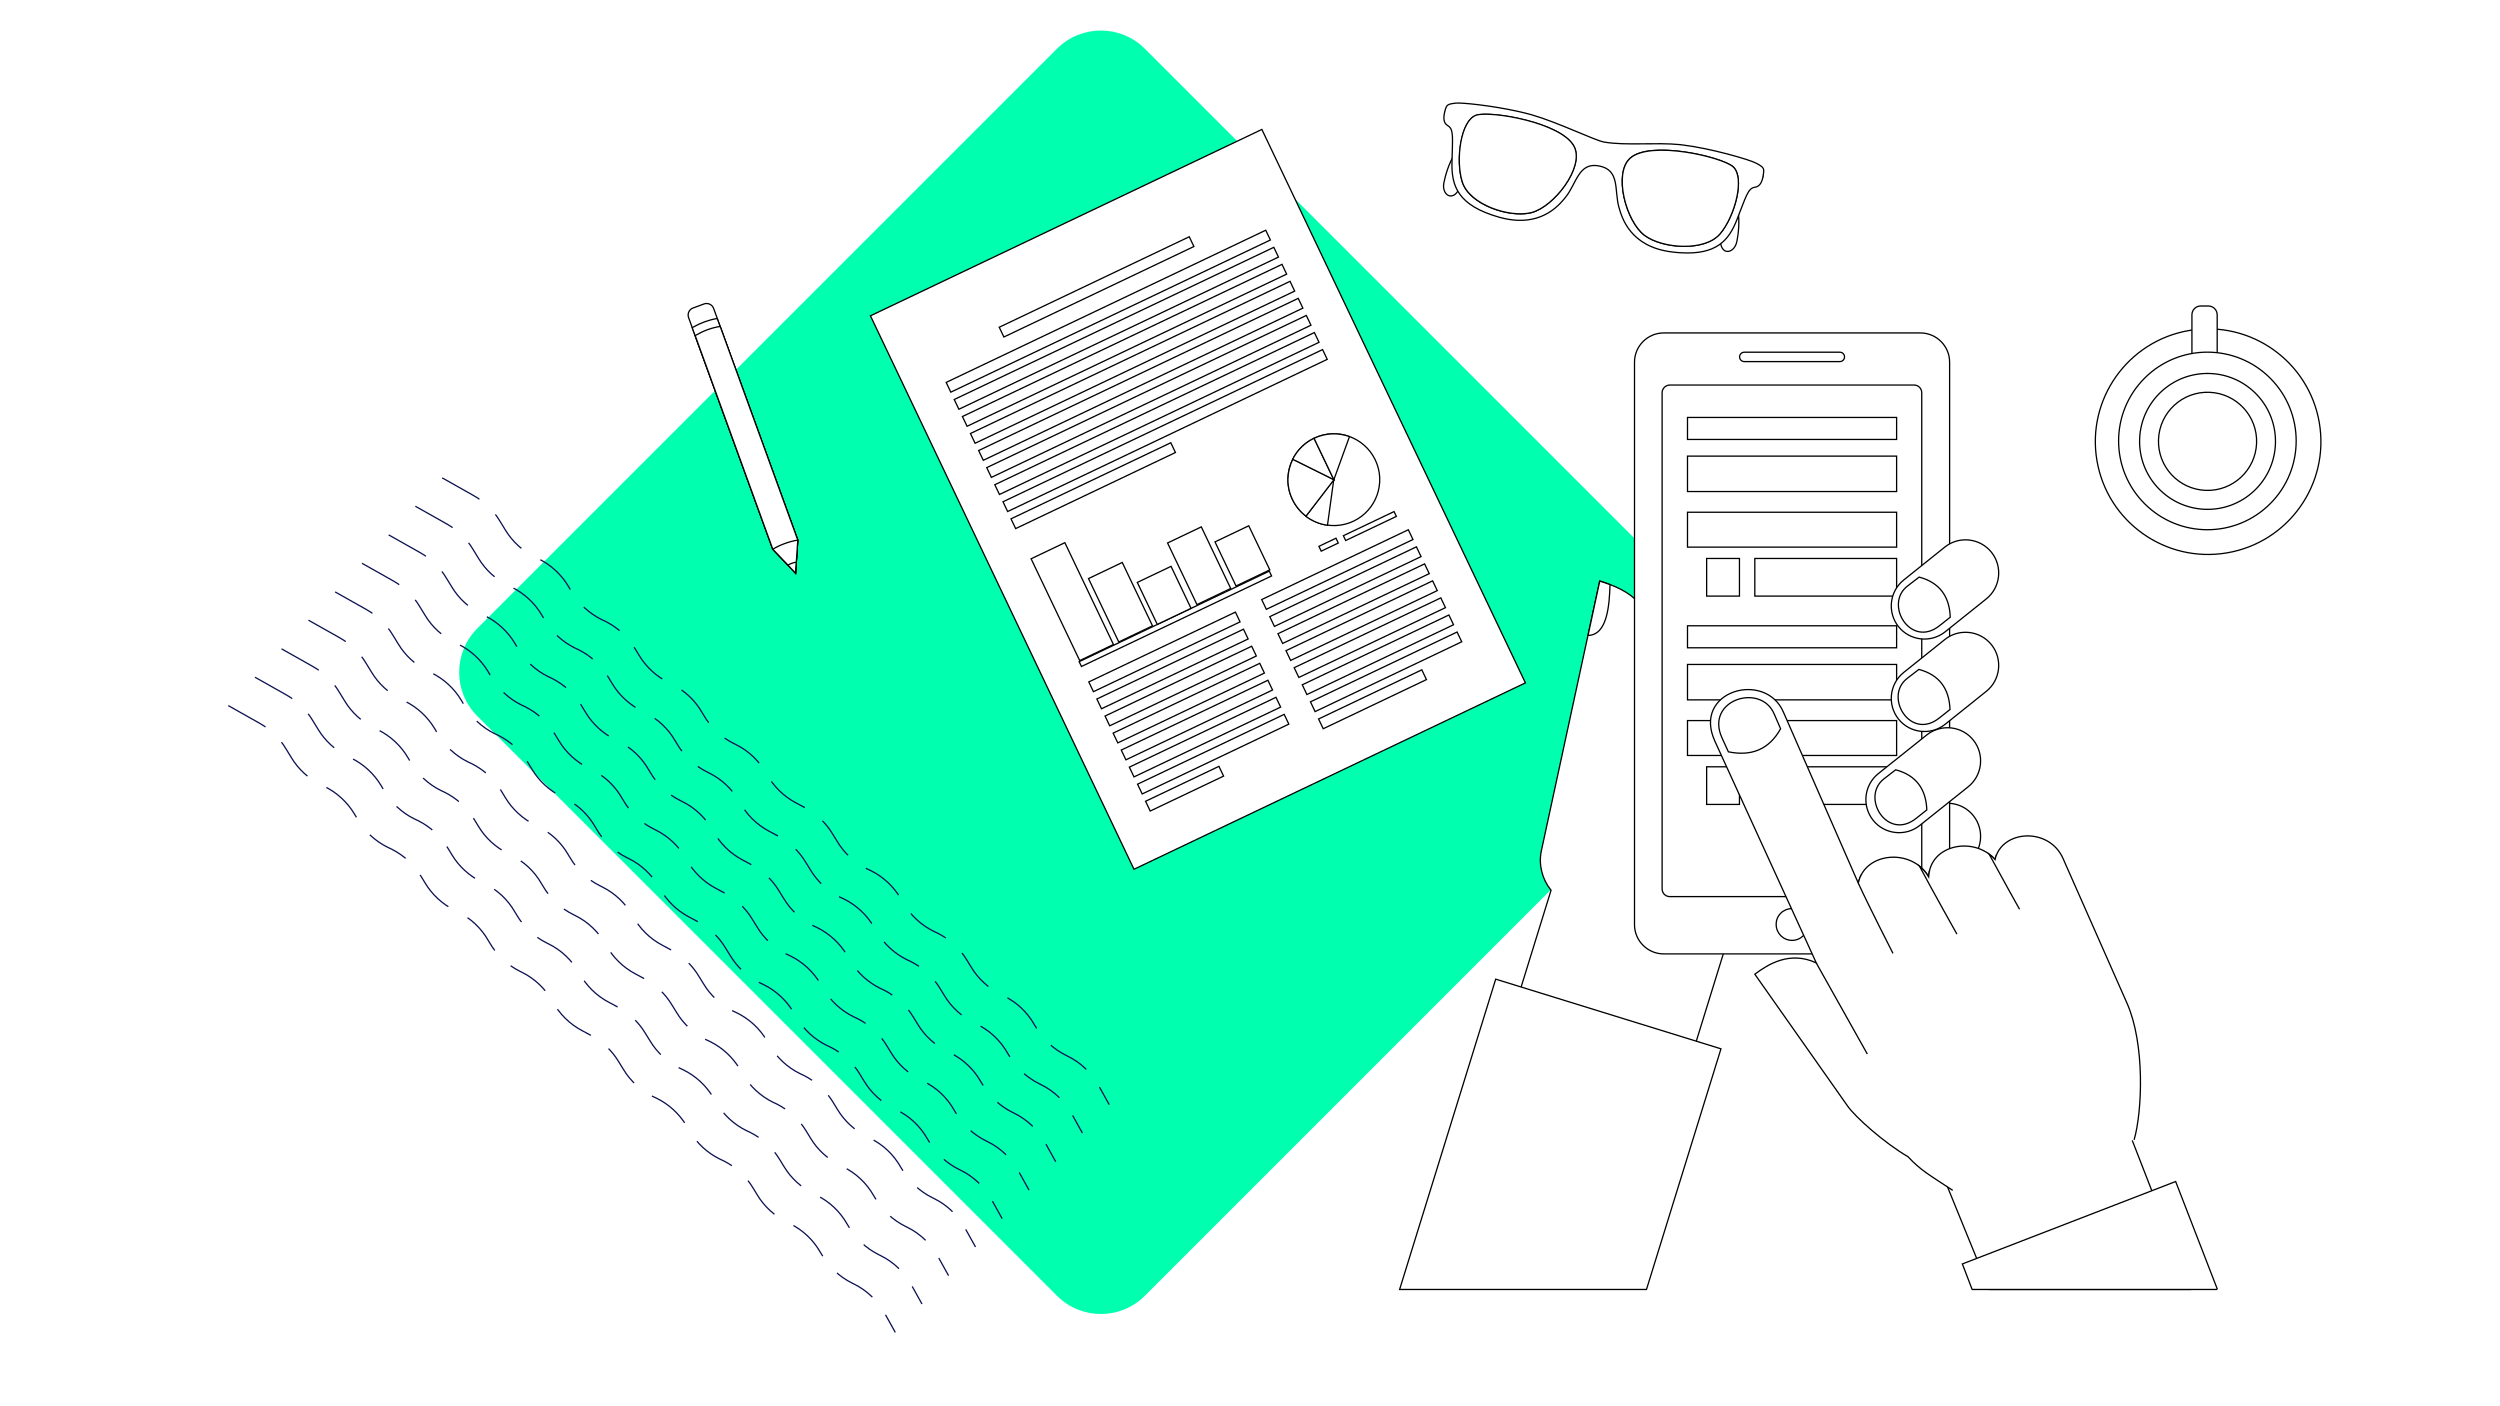 <?xml version="1.0" encoding="utf-8"?>
<!-- Generator: Adobe Illustrator 23.0.1, SVG Export Plug-In . SVG Version: 6.00 Build 0)  -->
<svg version="1.1" id="Layer_1" xmlns="http://www.w3.org/2000/svg" xmlns:xlink="http://www.w3.org/1999/xlink" x="0px" y="0px"
	 viewBox="0 0 1920 1080" style="enable-background:new 0 0 1920 1080;" xml:space="preserve">
<style type="text/css">
	.st0{fill:#FFFFFF;}
	.st1{fill:#00FFAF;}
	.st2{fill:none;stroke:#0C1151;stroke-miterlimit:10;stroke-dasharray:33,17;}
	.st3{fill-rule:evenodd;clip-rule:evenodd;fill:#FFFFFF;stroke:#000000;stroke-miterlimit:10;}
</style>
<rect x="-5.5" y="-8.6" class="st0" width="1931.3" height="1088.9"/>
<g>
	<path class="st1" d="M811.8,995.2L366.6,550c-18.6-18.6-18.6-48.8,0-67.4L811.8,37.4c18.6-18.6,48.8-18.6,67.4,0l445.2,445.2
		c18.6,18.6,18.6,48.8,0,67.4L879.2,995.2C860.6,1013.8,830.4,1013.8,811.8,995.2z"/>
	<g>
		<path class="st2" d="M339.6,367l24.3,13.7c8.1,4.6,15.1,11.2,19.9,19.3l4.3,7c5.4,9,13.3,16.1,22.6,20.8l3,1.4
			c9.5,4.7,17.5,12.1,22.9,21.2l2.5,4.2c5.4,9.1,13.4,16.5,22.9,21.2l3,1.4c9.3,4.7,17.3,11.9,22.6,20.8l3.3,5.4
			c5.4,9,13.4,16.2,22.6,20.8l2.5,1.3c9.8,4.8,17.9,12.4,23.3,21.9l1.1,1.8c5.4,9.4,13.6,17.1,23.3,21.9l1.4,0.7
			c10,4.9,18.3,12.9,23.8,22.8l0,0c5.2,9.3,12.9,17,22.4,22l6.7,3.6c8.7,4.6,16.1,11.5,21.2,19.9l3.9,6.3c5.4,9,13.3,16.1,22.6,20.8
			l3,1.4c9.5,4.7,17.5,12.1,22.9,21.2l2.5,4.2c5.4,9.1,13.4,16.5,22.9,21.2l3,1.4c9.3,4.7,17.3,11.9,22.6,20.8l3.3,5.4
			c5.4,9,13.4,16.2,22.6,20.8l2.5,1.3c9.8,4.8,17.9,12.4,23.3,21.9l1.1,1.8c5.4,9.4,13.6,17.1,23.3,21.9l1.4,0.7
			c10,4.9,18.3,12.9,23.8,22.8l8,14.4"/>
		<path class="st2" d="M319,388.8l24.3,13.7c8.1,4.6,15.1,11.2,19.9,19.3l4.3,7c5.4,9,13.3,16.1,22.6,20.8l3,1.4
			c9.5,4.7,17.5,12.1,22.9,21.2l2.5,4.2c5.4,9.1,13.4,16.5,22.9,21.2l3,1.4c9.3,4.7,17.3,11.9,22.6,20.8l3.3,5.4
			c5.4,9,13.4,16.2,22.6,20.8l2.5,1.3c9.8,4.8,17.9,12.4,23.3,21.9l1.1,1.8c5.4,9.4,13.6,17.1,23.3,21.9l1.4,0.7
			c10,4.9,18.3,12.9,23.8,22.8l0,0c5.2,9.3,12.9,17,22.4,22l6.7,3.6c8.7,4.6,16.1,11.5,21.2,19.9l3.9,6.3c5.4,9,13.3,16.1,22.6,20.8
			l3,1.4c9.5,4.7,17.5,12.1,22.9,21.2l2.5,4.2c5.4,9.1,13.4,16.5,22.9,21.2l3,1.4c9.3,4.7,17.3,11.9,22.6,20.8l3.3,5.4
			c5.4,9,13.4,16.2,22.6,20.8l2.5,1.3c9.8,4.8,17.9,12.4,23.3,21.9l1.1,1.8c5.4,9.4,13.6,17.1,23.3,21.9l1.4,0.7
			c10,4.9,18.3,12.9,23.8,22.8l8,14.4"/>
		<path class="st2" d="M298.5,410.8l24.3,13.7c8.1,4.6,15.1,11.2,19.9,19.3l4.3,7c5.4,9,13.3,16.1,22.6,20.8l3,1.4
			c9.5,4.7,17.5,12.1,22.9,21.2l2.5,4.2c5.4,9.1,13.4,16.5,22.9,21.2l3,1.4c9.3,4.7,17.3,11.9,22.6,20.8l3.3,5.4
			c5.4,9,13.4,16.2,22.6,20.8l2.5,1.3c9.8,4.8,17.9,12.4,23.3,21.9l1.1,1.8c5.4,9.4,13.6,17.1,23.3,21.9l1.4,0.7
			c10,4.9,18.3,12.9,23.8,22.8l0,0c5.2,9.3,12.9,17,22.4,22l6.7,3.6c8.7,4.6,16.1,11.5,21.2,19.9l3.9,6.3c5.4,9,13.3,16.1,22.6,20.8
			l3,1.4c9.5,4.7,17.5,12.1,22.9,21.2l2.5,4.2c5.4,9.1,13.4,16.5,22.9,21.2l3,1.4c9.3,4.7,17.3,11.9,22.6,20.8l3.3,5.4
			c5.4,9,13.4,16.2,22.6,20.8l2.5,1.3c9.8,4.8,17.9,12.4,23.3,21.9l1.1,1.8c5.4,9.4,13.6,17.1,23.3,21.9l1.4,0.7
			c10,4.9,18.3,12.9,23.8,22.8l8,14.4"/>
		<path class="st2" d="M278,432.6l24.3,13.7c8.1,4.6,15.1,11.2,19.9,19.3l4.3,7c5.4,9,13.3,16.1,22.6,20.8l3,1.4
			c9.5,4.7,17.5,12.1,22.9,21.2l2.5,4.2c5.4,9.1,13.4,16.5,22.9,21.2l3,1.4c9.3,4.7,17.3,11.9,22.6,20.8l3.3,5.4
			c5.4,9,13.4,16.2,22.6,20.8l2.5,1.3c9.8,4.8,17.9,12.4,23.3,21.9l1.1,1.8c5.4,9.4,13.6,17.1,23.3,21.9l1.4,0.7
			c10,4.9,18.3,12.9,23.8,22.8l0,0c5.2,9.3,12.9,17,22.4,22l6.7,3.6c8.7,4.6,16.1,11.5,21.2,19.9l3.9,6.3c5.4,9,13.3,16.1,22.6,20.8
			l3,1.4c9.5,4.7,17.5,12.1,22.9,21.2l2.5,4.2c5.4,9.1,13.4,16.5,22.9,21.2l3,1.4c9.3,4.7,17.3,11.9,22.6,20.8l3.3,5.4
			c5.4,9,13.4,16.2,22.6,20.8l2.5,1.3c9.8,4.8,17.9,12.4,23.3,21.9l1.1,1.8c5.4,9.4,13.6,17.1,23.3,21.9l1.4,0.7
			c10,4.9,18.3,12.9,23.8,22.8l8,14.4"/>
		<path class="st2" d="M257.4,454.6l24.3,13.7c8.1,4.6,15.1,11.2,19.9,19.3l4.3,7c5.4,9,13.3,16.1,22.6,20.8l3,1.4
			c9.5,4.7,17.5,12.1,22.9,21.2l2.5,4.2c5.4,9.1,13.4,16.5,22.9,21.2l3,1.4c9.3,4.7,17.3,11.9,22.6,20.8l3.3,5.4
			c5.4,9,13.4,16.2,22.6,20.8l2.5,1.3c9.8,4.8,17.9,12.4,23.3,21.9l1.1,1.8c5.4,9.4,13.6,17.1,23.3,21.9l1.4,0.7
			c10,4.9,18.3,12.9,23.8,22.8l0,0c5.2,9.3,12.9,17,22.4,22l6.7,3.6c8.7,4.6,16.1,11.5,21.2,19.9l3.9,6.3c5.4,9,13.3,16.1,22.6,20.8
			l3,1.4c9.5,4.7,17.5,12.1,22.9,21.2l2.5,4.2c5.4,9.1,13.4,16.5,22.9,21.2l3,1.4c9.3,4.7,17.3,11.9,22.6,20.8l3.3,5.4
			c5.4,9,13.4,16.2,22.6,20.8l2.5,1.3c9.8,4.8,17.9,12.4,23.3,21.9l1.1,1.8c5.4,9.4,13.6,17.1,23.3,21.9l1.4,0.7
			c10,4.9,18.3,12.9,23.8,22.8l8,14.4"/>
		<path class="st2" d="M236.9,476.3l24.3,13.7c8.1,4.6,15.1,11.2,19.9,19.3l4.3,7c5.4,9,13.3,16.1,22.6,20.8l3,1.4
			c9.5,4.7,17.5,12.1,22.9,21.2l2.5,4.2c5.4,9.1,13.4,16.5,22.9,21.2l3,1.4c9.3,4.7,17.3,11.9,22.6,20.8l3.3,5.4
			c5.4,9,13.4,16.2,22.6,20.8l2.5,1.3c9.8,4.8,17.9,12.4,23.3,21.9l1.1,1.8c5.4,9.4,13.6,17.1,23.3,21.9l1.4,0.7
			c10,4.9,18.3,12.9,23.8,22.8l0,0c5.2,9.3,12.9,17,22.4,22l6.7,3.6c8.7,4.6,16.1,11.5,21.2,19.9l3.9,6.3c5.4,9,13.3,16.1,22.6,20.8
			l3,1.4c9.5,4.7,17.5,12.1,22.9,21.2l2.5,4.2c5.4,9.1,13.4,16.5,22.9,21.2l3,1.4c9.3,4.7,17.3,11.9,22.6,20.8l3.3,5.4
			c5.4,9,13.4,16.2,22.6,20.8l2.5,1.3c9.8,4.8,17.9,12.4,23.3,21.9l1.1,1.8c5.4,9.4,13.6,17.1,23.3,21.9l1.4,0.7
			c10,4.9,18.3,12.9,23.8,22.8l8,14.4"/>
		<path class="st2" d="M216.2,498.3l24.3,13.7c8.1,4.6,15.1,11.2,19.9,19.3l4.3,7c5.4,9,13.3,16.1,22.6,20.8l3,1.4
			c9.5,4.7,17.5,12.1,22.9,21.2l2.5,4.2c5.4,9.1,13.4,16.5,22.9,21.2l3,1.4c9.3,4.7,17.3,11.9,22.6,20.8l3.3,5.4
			c5.4,9,13.4,16.2,22.6,20.8l2.5,1.3c9.8,4.8,17.9,12.4,23.3,21.9l1.1,1.8c5.4,9.4,13.6,17.1,23.3,21.9l1.4,0.7
			c10,4.9,18.3,12.9,23.8,22.8l0,0c5.2,9.3,12.9,17,22.4,22l6.7,3.6c8.7,4.6,16.1,11.5,21.2,19.9l3.9,6.3c5.4,9,13.3,16.1,22.6,20.8
			l3,1.4c9.5,4.7,17.5,12.1,22.9,21.2l2.5,4.2c5.4,9.1,13.4,16.5,22.9,21.2l3,1.4c9.3,4.7,17.3,11.9,22.6,20.8l3.3,5.4
			c5.4,9,13.4,16.2,22.6,20.8l2.5,1.3c9.8,4.8,17.9,12.4,23.3,21.9l1.1,1.8c5.4,9.4,13.6,17.1,23.3,21.9l1.4,0.7
			c10,4.9,18.3,12.9,23.8,22.8l8,14.4"/>
		<path class="st2" d="M195.8,520.1l24.3,13.7c8.1,4.6,15.1,11.2,19.9,19.3l4.3,7c5.4,9,13.3,16.1,22.6,20.8l3,1.4
			c9.5,4.7,17.5,12.1,22.9,21.2l2.5,4.2c5.4,9.1,13.4,16.5,22.9,21.2l3,1.4c9.3,4.7,17.3,11.9,22.6,20.8l3.3,5.4
			c5.4,9,13.4,16.2,22.6,20.8l2.5,1.3c9.8,4.8,17.9,12.4,23.3,21.9l1.1,1.8c5.4,9.4,13.6,17.1,23.3,21.9l1.4,0.7
			c10,4.9,18.3,12.9,23.8,22.8l0,0c5.2,9.3,12.9,17,22.4,22l6.7,3.6c8.7,4.6,16.1,11.5,21.2,19.9l3.9,6.3c5.4,9,13.3,16.1,22.6,20.8
			l3,1.4c9.5,4.7,17.5,12.1,22.9,21.2l2.5,4.2c5.4,9.1,13.4,16.5,22.9,21.2l3,1.4c9.3,4.7,17.3,11.9,22.6,20.8l3.3,5.4
			c5.4,9,13.4,16.2,22.6,20.8l2.5,1.3c9.8,4.8,17.9,12.4,23.3,21.9l1.1,1.8c5.4,9.4,13.6,17.1,23.3,21.9l1.4,0.7
			c10,4.9,18.3,12.9,23.8,22.8l8,14.4"/>
		<path class="st2" d="M175.3,541.9l24.3,13.7c8.1,4.6,15.1,11.2,19.9,19.3l4.3,7c5.4,9,13.3,16.1,22.6,20.8l3,1.4
			c9.5,4.7,17.5,12.1,22.9,21.2l2.5,4.2c5.4,9.1,13.4,16.5,22.9,21.2l3,1.4c9.3,4.7,17.3,11.9,22.6,20.8l3.3,5.4
			c5.4,9,13.4,16.2,22.6,20.8l2.5,1.3c9.8,4.8,17.9,12.4,23.3,21.9l1.1,1.8c5.4,9.4,13.6,17.1,23.3,21.9l1.4,0.7
			c10,4.9,18.3,12.9,23.8,22.8l0,0c5.2,9.3,12.9,17,22.4,22l6.7,3.6c8.7,4.6,16.1,11.5,21.2,19.9l3.9,6.3c5.4,9,13.3,16.1,22.6,20.8
			l3,1.4c9.5,4.7,17.5,12.1,22.9,21.2l2.5,4.2c5.4,9.1,13.4,16.5,22.9,21.2l3,1.4c9.3,4.7,17.3,11.9,22.6,20.8l3.3,5.4
			c5.4,9,13.4,16.2,22.6,20.8l2.5,1.3c9.8,4.8,17.9,12.4,23.3,21.9l1.1,1.8c5.4,9.4,13.6,17.1,23.3,21.9l1.4,0.7
			c10,4.9,18.3,12.9,23.8,22.8l8,14.4"/>
	</g>
</g>
<g>
	
		<rect x="753.4" y="147.5" transform="matrix(0.903 -0.43 0.43 0.903 -75.246 433.316)" class="st3" width="332.9" height="470.7"/>
	
		<rect x="761.1" y="215.6" transform="matrix(0.903 -0.43 0.43 0.903 -12.569 383.901)" class="st3" width="161.6" height="8.3"/>
	
		<rect x="715" y="234.3" transform="matrix(0.903 -0.43 0.43 0.903 -19.75 389.563)" class="st3" width="271.8" height="8.3"/>
	
		<rect x="721.2" y="247.4" transform="matrix(0.903 -0.43 0.43 0.903 -24.777 393.526)" class="st3" width="271.8" height="8.3"/>
	
		<rect x="727.5" y="260.5" transform="matrix(0.903 -0.43 0.43 0.903 -29.805 397.487)" class="st3" width="271.8" height="8.3"/>
	
		<rect x="733.7" y="273.5" transform="matrix(0.903 -0.43 0.43 0.903 -34.831 401.452)" class="st3" width="271.8" height="8.3"/>
	
		<rect x="740" y="286.6" transform="matrix(0.903 -0.43 0.43 0.903 -39.859 405.415)" class="st3" width="271.8" height="8.3"/>
	
		<rect x="746.2" y="299.7" transform="matrix(0.903 -0.43 0.43 0.903 -44.885 409.38)" class="st3" width="271.8" height="8.3"/>
	
		<rect x="752.4" y="312.8" transform="matrix(0.903 -0.43 0.43 0.903 -49.913 413.34)" class="st3" width="271.8" height="8.3"/>
	
		<rect x="758.7" y="325.9" transform="matrix(0.903 -0.43 0.43 0.903 -54.94 417.305)" class="st3" width="271.8" height="8.3"/>
	
		<rect x="771.5" y="368.2" transform="matrix(0.903 -0.43 0.43 0.903 -78.535 397.72)" class="st3" width="135.9" height="8.3"/>
	<g>
		<path class="st3" d="M1009.2,336.6c17.6-8.4,38.6-0.9,47,16.6c8.4,17.6,0.9,38.6-16.6,47c-17.6,8.4-38.6,0.9-47-16.6
			C984.2,366.1,991.6,345,1009.2,336.6z"/>
		<path class="st3" d="M1019.5,403.4c-6-0.8-11.7-3.2-16.6-6.9l21.4-28L1019.5,403.4z"/>
		<path class="st3" d="M1003,396.4c-4.3-3.3-7.9-7.6-10.4-12.8c-4.9-10.2-4.4-21.5,0.3-30.9l31.6,15.7L1003,396.4z"/>
		<path class="st3" d="M992.8,352.7c3.4-6.8,9-12.6,16.4-16.1l15.2,31.8L992.8,352.7z"/>
		<path class="st3" d="M1009.2,336.6l15.2,31.8l12-33.1C1027.8,332.2,1018.1,332.4,1009.2,336.6z"/>
	</g>
	<g>
		
			<rect x="821.7" y="472.5" transform="matrix(0.903 -0.43 0.43 0.903 -116.379 434.816)" class="st3" width="161.7" height="4.1"/>
		
			<rect x="808.6" y="418.9" transform="matrix(0.903 -0.431 0.431 0.903 -118.822 399.38)" class="st3" width="28.7" height="86.6"/>
		
			<rect x="845.6" y="435.7" transform="matrix(0.903 -0.431 0.431 0.903 -115.397 415.359)" class="st3" width="28.7" height="53.9"/>
		
			<rect x="879.6" y="438.7" transform="matrix(0.903 -0.43 0.43 0.903 -109.478 429.375)" class="st3" width="28.7" height="35.7"/>
		
			<rect x="906" y="408.5" transform="matrix(0.903 -0.431 0.431 0.903 -97.494 438.615)" class="st3" width="28.7" height="52.4"/>
		
			<rect x="939.2" y="408.4" transform="matrix(0.903 -0.431 0.431 0.903 -90.998 452.177)" class="st3" width="28.7" height="37.5"/>
		
			<rect x="1012.5" y="416.5" transform="matrix(0.903 -0.431 0.431 0.903 -80.87 479.878)" class="st3" width="14.5" height="4.1"/>
		
			<rect x="1030.3" y="401.2" transform="matrix(0.903 -0.43 0.43 0.903 -71.163 492.166)" class="st3" width="43.1" height="4.1"/>
	</g>
	
		<rect x="831.8" y="495.8" transform="matrix(0.903 -0.43 0.43 0.903 -128.126 433.682)" class="st3" width="124.7" height="8.3"/>
	
		<rect x="838" y="508.9" transform="matrix(0.903 -0.43 0.43 0.903 -133.153 437.645)" class="st3" width="124.7" height="8.3"/>
	
		<rect x="844.3" y="522" transform="matrix(0.903 -0.43 0.43 0.903 -138.18 441.608)" class="st3" width="124.7" height="8.3"/>
	
		<rect x="850.5" y="535.1" transform="matrix(0.903 -0.43 0.43 0.903 -143.207 445.571)" class="st3" width="124.7" height="8.3"/>
	
		<rect x="856.8" y="548.1" transform="matrix(0.903 -0.43 0.43 0.903 -148.234 449.537)" class="st3" width="124.7" height="8.3"/>
	
		<rect x="863" y="561.2" transform="matrix(0.903 -0.43 0.43 0.903 -153.26 453.491)" class="st3" width="124.7" height="8.3"/>
	
		<rect x="869.3" y="574.3" transform="matrix(0.903 -0.43 0.43 0.903 -158.288 457.464)" class="st3" width="124.7" height="8.3"/>
	
		<rect x="878.5" y="600.8" transform="matrix(0.903 -0.43 0.43 0.903 -171.836 450.61)" class="st3" width="62.4" height="8.3"/>
	
		<rect x="964.5" y="432.5" transform="matrix(0.903 -0.43 0.43 0.903 -87.939 484.651)" class="st3" width="124.7" height="8.3"/>
	
		<rect x="970.7" y="445.6" transform="matrix(0.903 -0.43 0.43 0.903 -92.966 488.617)" class="st3" width="124.7" height="8.3"/>
	
		<rect x="977" y="458.7" transform="matrix(0.903 -0.43 0.43 0.903 -97.993 492.581)" class="st3" width="124.7" height="8.3"/>
	
		<rect x="983.2" y="471.7" transform="matrix(0.903 -0.43 0.43 0.903 -103.02 496.542)" class="st3" width="124.7" height="8.3"/>
	
		<rect x="989.5" y="484.8" transform="matrix(0.903 -0.43 0.43 0.903 -108.047 500.498)" class="st3" width="124.7" height="8.3"/>
	
		<rect x="995.7" y="497.9" transform="matrix(0.903 -0.43 0.43 0.903 -113.074 504.471)" class="st3" width="124.7" height="8.3"/>
	
		<rect x="1002" y="511" transform="matrix(0.903 -0.43 0.43 0.903 -118.102 508.436)" class="st3" width="124.7" height="8.3"/>
	
		<rect x="1010" y="532.1" transform="matrix(0.903 -0.43 0.43 0.903 -128.175 505.993)" class="st3" width="87.8" height="8.3"/>
</g>
<g>
	<g>
		<path class="st3" d="M1117.7,81.4c40.4,7.2,179.8,47.3,200.6,56.6c20.7,9.3,17.8,36.6,15.6,47.5c-2.2,10.9-15.7,11.4-12-7.1
			s4.1-28.8-8.6-32.5c-12.7-3.7-184.7-48-196.7-50.8S1109.8,79.3,1117.7,81.4z"/>
		<path class="st3" d="M1348.5,127.6c-40.1-8.9-184.2-25.6-206.9-25c-22.7,0.6-30.5,26.9-32.7,37.8c-2.2,10.9,10.1,16.6,13.8-1.9
			c3.7-18.5,7.3-28.2,20.4-26.7c13.1,1.4,188.9,26.8,201.1,28.9C1356.3,142.8,1356.6,128.8,1348.5,127.6z"/>
		<path class="st3" d="M1348.9,125.4c-5-2.8-35.6-11.6-56.9-14.1c-0.5-0.1-1-0.1-1.5-0.2c-18.8-1.9-42.1,0.9-58.6-2
			c-7.2-1.3-35.2-15.1-55.8-21c-3.3-0.9-6.8-1.8-10.5-2.6c-19.5-4.3-42.7-6.8-47.5-6.3c-6.8,0.8-7.1,1.3-8.4,6.1
			c-1.3,4.8-1.3,9.2,2.2,11.2c4.8,2.8,3.6,9.3,3.2,28.7c-0.3,17.7,4.5,32.7,36.5,41.7c5.1,1.4,9.7,2.1,13.9,2.3
			c21.9,0.9,32.9-12.8,36.9-17.8c8.5-10.5,9.9-27.2,25.9-23.9c16.1,3.2,11.3,18.8,15.1,31.9c2.1,7.3,8.3,30.2,40.7,34.1
			c2.2,0.3,4.3,0.5,6.3,0.6c28,1.8,37.3-9.6,43.4-25c7.2-18.1,8.5-24.6,14-25.3c4-0.5,5.7-4.5,6.4-9.5
			C1355,129.3,1354.9,128.7,1348.9,125.4z M1176,163.3c-3.1,0.8-6.6,1-10.3,0.9c-16.8-0.7-38.1-10.2-42.6-24.3
			c-5.3-16.6-1.3-47.2,10.6-51.3c4.6-1.6,17.8-0.8,32,2.3c18.4,3.9,38.4,11.5,43.4,22.1C1216.6,128.7,1193.2,159,1176,163.3z
			 M1321,179.5c-6.3,7.4-18.4,10.2-30.5,9.6c-10.5-0.5-20.9-3.5-27.4-8.3c-14.3-10.6-24.2-47.6-11.1-59.3c7.2-6.5,22.9-7.1,38.5-5.2
			c18.1,2.2,36,7.8,40.5,11.8C1340.4,136.5,1332.3,166.3,1321,179.5z"/>
		<path class="st3" d="M1133.6,88.5c10.6-3.7,66.4,5.5,75.5,24.4c7.6,15.9-15.8,46.1-33.1,50.4c-16.8,4.2-47.4-6.2-52.9-23.4
			C1117.7,123.3,1121.7,92.7,1133.6,88.5L1133.6,88.5z M1331,128.1c-8.3-7.5-63.4-20.5-79-6.6c-13.1,11.7-3.2,48.6,11.1,59.3
			c13.9,10.3,46.2,12.5,57.9-1.2C1332.3,166.3,1340.4,136.5,1331,128.1z"/>
	</g>
</g>
<g>
	
		<ellipse transform="matrix(0.986 -0.168 0.168 0.986 -32.789 290.29)" class="st3" cx="1695.5" cy="338.5" rx="86.6" ry="86.6"/>
	<path class="st3" d="M1690.2,235h5.8c3.7,0,6.8,3,6.8,6.8v42.6c0,3.7-3,6.8-6.8,6.8h-5.8c-3.7,0-6.8-3-6.8-6.8v-42.6
		C1683.4,238,1686.4,235,1690.2,235z"/>
	
		<ellipse transform="matrix(0.707 -0.707 0.707 0.707 257.238 1298.041)" class="st3" cx="1695.5" cy="338.5" rx="68.2" ry="68.2"/>
	
		<ellipse transform="matrix(3.750517e-02 -0.999 0.999 3.750517e-02 1293.635 2020.111)" class="st3" cx="1695.5" cy="338.5" rx="52.2" ry="52.2"/>
	
		<ellipse transform="matrix(3.837613e-02 -0.999 0.999 3.837613e-02 1292.169 2019.759)" class="st3" cx="1695.5" cy="338.5" rx="37.7" ry="37.7"/>
</g>
<g>
	<g>
		<path class="st3" d="M612.7,414.8l-1.7,25.3l-17.5-18.3l-64.7-178c-1-2.9,0.5-6.1,3.3-7.2l8.7-3.2c2.9-1,6.1,0.5,7.2,3.3
			L612.7,414.8z"/>
		<path class="st3" d="M612.7,414.8l-1.7,25.3l-17.5-18.3l-61.9-170.2c6.4-3.6,12.7-5.9,19.2-7L612.7,414.8z"/>
		<path class="st3" d="M612.7,414.8l-1.7,25.3l-17.5-18.3l-59.6-164.1c6.4-3.7,12.7-6,19.2-7L612.7,414.8z"/>
		<path class="st3" d="M612.7,414.8l-1.7,25.3l-17.5-18.3c2.8-1.7,6-3.2,9.3-4.4C606.1,416.2,609.4,415.3,612.7,414.8z"/>
		<path class="st3" d="M611.5,431.7l-0.6,8.4l-5.8-6.1c0.9-0.6,2-1,3.1-1.4C609.3,432.2,610.5,431.9,611.5,431.7z"/>
	</g>
</g>
<g id="XMLID_26_">
	<g id="XMLID_31_">
		<path id="XMLID_23_" class="st3" d="M1515.6,626.5L1515.6,626.5c8.7,11,6.9,27.1-4.1,35.8l-37.2,29.7c-10.9,8.7-27.1,6.9-35.8-4.1
			l0,0c-8.7-11-6.9-27,4.1-35.8l37.2-29.7C1490.8,613.7,1506.9,615.5,1515.6,626.5z"/>
		<path class="st3" d="M1256.4,545.9l9.5-43.9c7.9-36.5-14.8-48.8-37.3-55.8l-44.8,207c-2.4,11,0.7,22.3,7.4,30.5l-34.3,110.9
			l134.5,41.7l32.7-105.7l111.7-129.1L1256.4,545.9z"/>
		<path id="XMLID_24_" class="st3" d="M1508.3,502.2L1508.3,502.2c8.7,11,6.8,27-4.1,35.8l-198.4,162c-10.8,8.9-27.1,6.9-35.8-4.1
			l0,0c-8.7-11-6.8-26.9,4.1-35.8l198.4-162C1483.3,489.2,1499.5,491.2,1508.3,502.2z"/>
		<path id="XMLID_13_" class="st3" d="M1461.3,579.3c10.9-8.9,27.1-6.9,35.8,4.1l0,0c8.7,11,6.8,27-4.1,35.8"/>
		<g id="XMLID_47_">
			<path id="XMLID_20_" class="st3" d="M1277.7,255.7h197.2c12.3,0,22.4,10.1,22.4,22.4v432.1c0,12.3-10.1,22.4-22.4,22.4h-197.2
				c-12.3,0-22.4-10.1-22.4-22.4V278.1C1255.3,265.8,1265.4,255.7,1277.7,255.7z"/>
			<path id="XMLID_19_" class="st3" d="M1282.5,295.7H1470c3.3,0,5.9,2.7,5.9,5.9v381.1c0,3.3-2.7,5.9-5.9,5.9h-187.6
				c-3.3,0-5.9-2.7-5.9-5.9V301.6C1276.5,298.4,1279.2,295.7,1282.5,295.7z"/>
			<path id="XMLID_18_" class="st3" d="M1339.6,270.5h73.4c2,0,3.6,1.6,3.6,3.6v0c0,2-1.6,3.6-3.6,3.6h-73.4c-2,0-3.6-1.6-3.6-3.6v0
				C1336,272.1,1337.6,270.5,1339.6,270.5z"/>
			<path id="XMLID_17_" class="st3" d="M1376.3,697.8c6.8,0,12.2,5.5,12.2,12.2c0,6.8-5.5,12.2-12.2,12.2c-6.8,0-12.2-5.5-12.2-12.2
				C1364,703.2,1369.5,697.8,1376.3,697.8z"/>
			<rect id="XMLID_29_" x="1296" y="480.6" class="st3" width="160.6" height="16.9"/>
			<rect id="XMLID_28_" x="1296" y="510.3" class="st3" width="160.6" height="27.2"/>
			<rect id="XMLID_27_" x="1296" y="553.4" class="st3" width="160.6" height="26.8"/>
			<rect id="XMLID_25_" x="1347.7" y="588.9" class="st3" width="108.9" height="28.9"/>
			<rect id="XMLID_1_" x="1310.7" y="588.9" class="st3" width="25.2" height="28.9"/>
			<rect id="XMLID_310_" x="1296" y="320.6" class="st3" width="160.6" height="16.9"/>
			<rect id="XMLID_312_" x="1296" y="350.3" class="st3" width="160.6" height="27.2"/>
			<rect id="XMLID_313_" x="1296" y="393.4" class="st3" width="160.6" height="26.8"/>
			<rect id="XMLID_314_" x="1347.7" y="428.9" class="st3" width="108.9" height="28.9"/>
			<rect id="XMLID_315_" x="1310.7" y="428.9" class="st3" width="25.2" height="28.9"/>
		</g>
		<path id="XMLID_16_" class="st3" d="M1515.6,568.5L1515.6,568.5c8.7,11,6.9,27.1-4.1,35.8l-37.2,29.7c-10.9,8.7-27.1,6.9-35.8-4.1
			l0,0c-8.7-11-6.9-27,4.1-35.8l37.2-29.7C1490.8,555.7,1506.9,557.5,1515.6,568.5z"/>
		<path id="XMLID_21_" class="st3" d="M1529.5,424.2L1529.5,424.2c8.7,11,6.9,27.1-4.1,35.8l-31.6,25.3c-10.9,8.7-27.1,6.9-35.8-4.1
			l0,0c-8.7-11-6.9-27,4.1-35.8l31.6-25.3C1504.6,411.4,1520.7,413.2,1529.5,424.2z"/>
		<path id="XMLID_15_" class="st3" d="M1529.5,495.2L1529.5,495.2c8.7,11,6.9,27.1-4.1,35.8l-31.6,25.3c-10.9,8.7-27.1,6.9-35.8-4.1
			l0,0c-8.7-11-6.9-27,4.1-35.8l31.6-25.3C1504.6,482.4,1520.7,484.2,1529.5,495.2z"/>
		<polygon id="XMLID_14_" class="st3" points="1148.7,752 1321.7,805.5 1264.5,990.3 1074.9,990.3 		"/>
		<g id="XMLID_32_">
			<g id="XMLID_40_">
				<polygon id="XMLID_12_" class="st3" points="1479.2,871.1 1527.8,990.3 1682.1,990.3 1625.5,844.8 				"/>
				<polygon id="XMLID_11_" class="st3" points="1670.9,907.4 1702.8,989.8 1702.3,990.3 1514.6,990.3 1507.1,970.7 				"/>
			</g>
			<g id="XMLID_33_">
				<path class="st3" d="M1639,875.4c6.3-21.8,8.4-73.5-5.4-104.8l-49.2-111.3c-10.7-24.3-47.1-22.1-52.2,0.8
					c-15.9-18-49.7-11.8-51,13.2c-13.1-22.4-49.4-18.8-54,5L1369.7,547c-13.8-32.4-70.5-16.5-52.6,22.4l77.8,170.1
					c-20.4-9.5-37.2,1.2-47.2,8.7l71.3,101.3c5.9,8.4,27.9,28.1,46.4,38.9c9.5,10.3,16.4,14,34.3,25.8"/>
				<path id="XMLID_34_" class="st3" d="M1533.4,656.3c-0.5,1.2-0.9,2.4-1.2,3.8c-1.4-1.6-2.9-3-4.6-4.2
					c10.4,19.2,23.4,42.4,23.4,42.4l0,0 M1453.8,732.2c0,0-19.2-37.6-26.6-53.9c0.1,0.3,0.2,0,0.1-0.7l0,0c0.5-2.1,1.2-4,2.1-5.8
					 M1502.9,717.4c0,0-18-32-28.7-52.1c2.7,2.2,5.1,4.9,7,8.1c0.1-1.7,0.3-3.2,0.7-4.7"/>
				<line class="st3" x1="1434.1" y1="809.5" x2="1394.9" y2="739.6"/>
			</g>
		</g>
	</g>
	<path id="XMLID_5_" class="st3" d="M1236.5,449c-2.6-1-5.2-1.9-7.9-2.7l-9,41.7C1234.6,487.8,1236,464.3,1236.5,449z"/>
	<path id="XMLID_4_" class="st3" d="M1465,520.8l8.7-6.7c15.7,4.2,23.3,14.8,23.9,30.8l-8.2,6.5
		C1467.2,569.2,1446.3,534.8,1465,520.8z"/>
	<path id="XMLID_22_" class="st3" d="M1465.2,449.9l8.7-6.7c15.7,4.2,23.3,14.8,23.9,30.8l-8.2,6.5
		C1467.4,498.3,1446.5,463.9,1465.2,449.9z"/>
	<path id="XMLID_3_" class="st3" d="M1447.2,597.9l8.7-6.7c15.7,4.2,23.3,14.8,23.9,30.8l-8.2,6.5
		C1449.4,646.3,1428.5,611.9,1447.2,597.9z"/>
	<path id="XMLID_2_" class="st3" d="M1362.6,548.4l4.9,11.3c-8.9,16-22.5,21.3-40.1,17.7l-4.9-10.7
		C1309.2,537.5,1352.4,524.1,1362.6,548.4z"/>
</g>
</svg>
